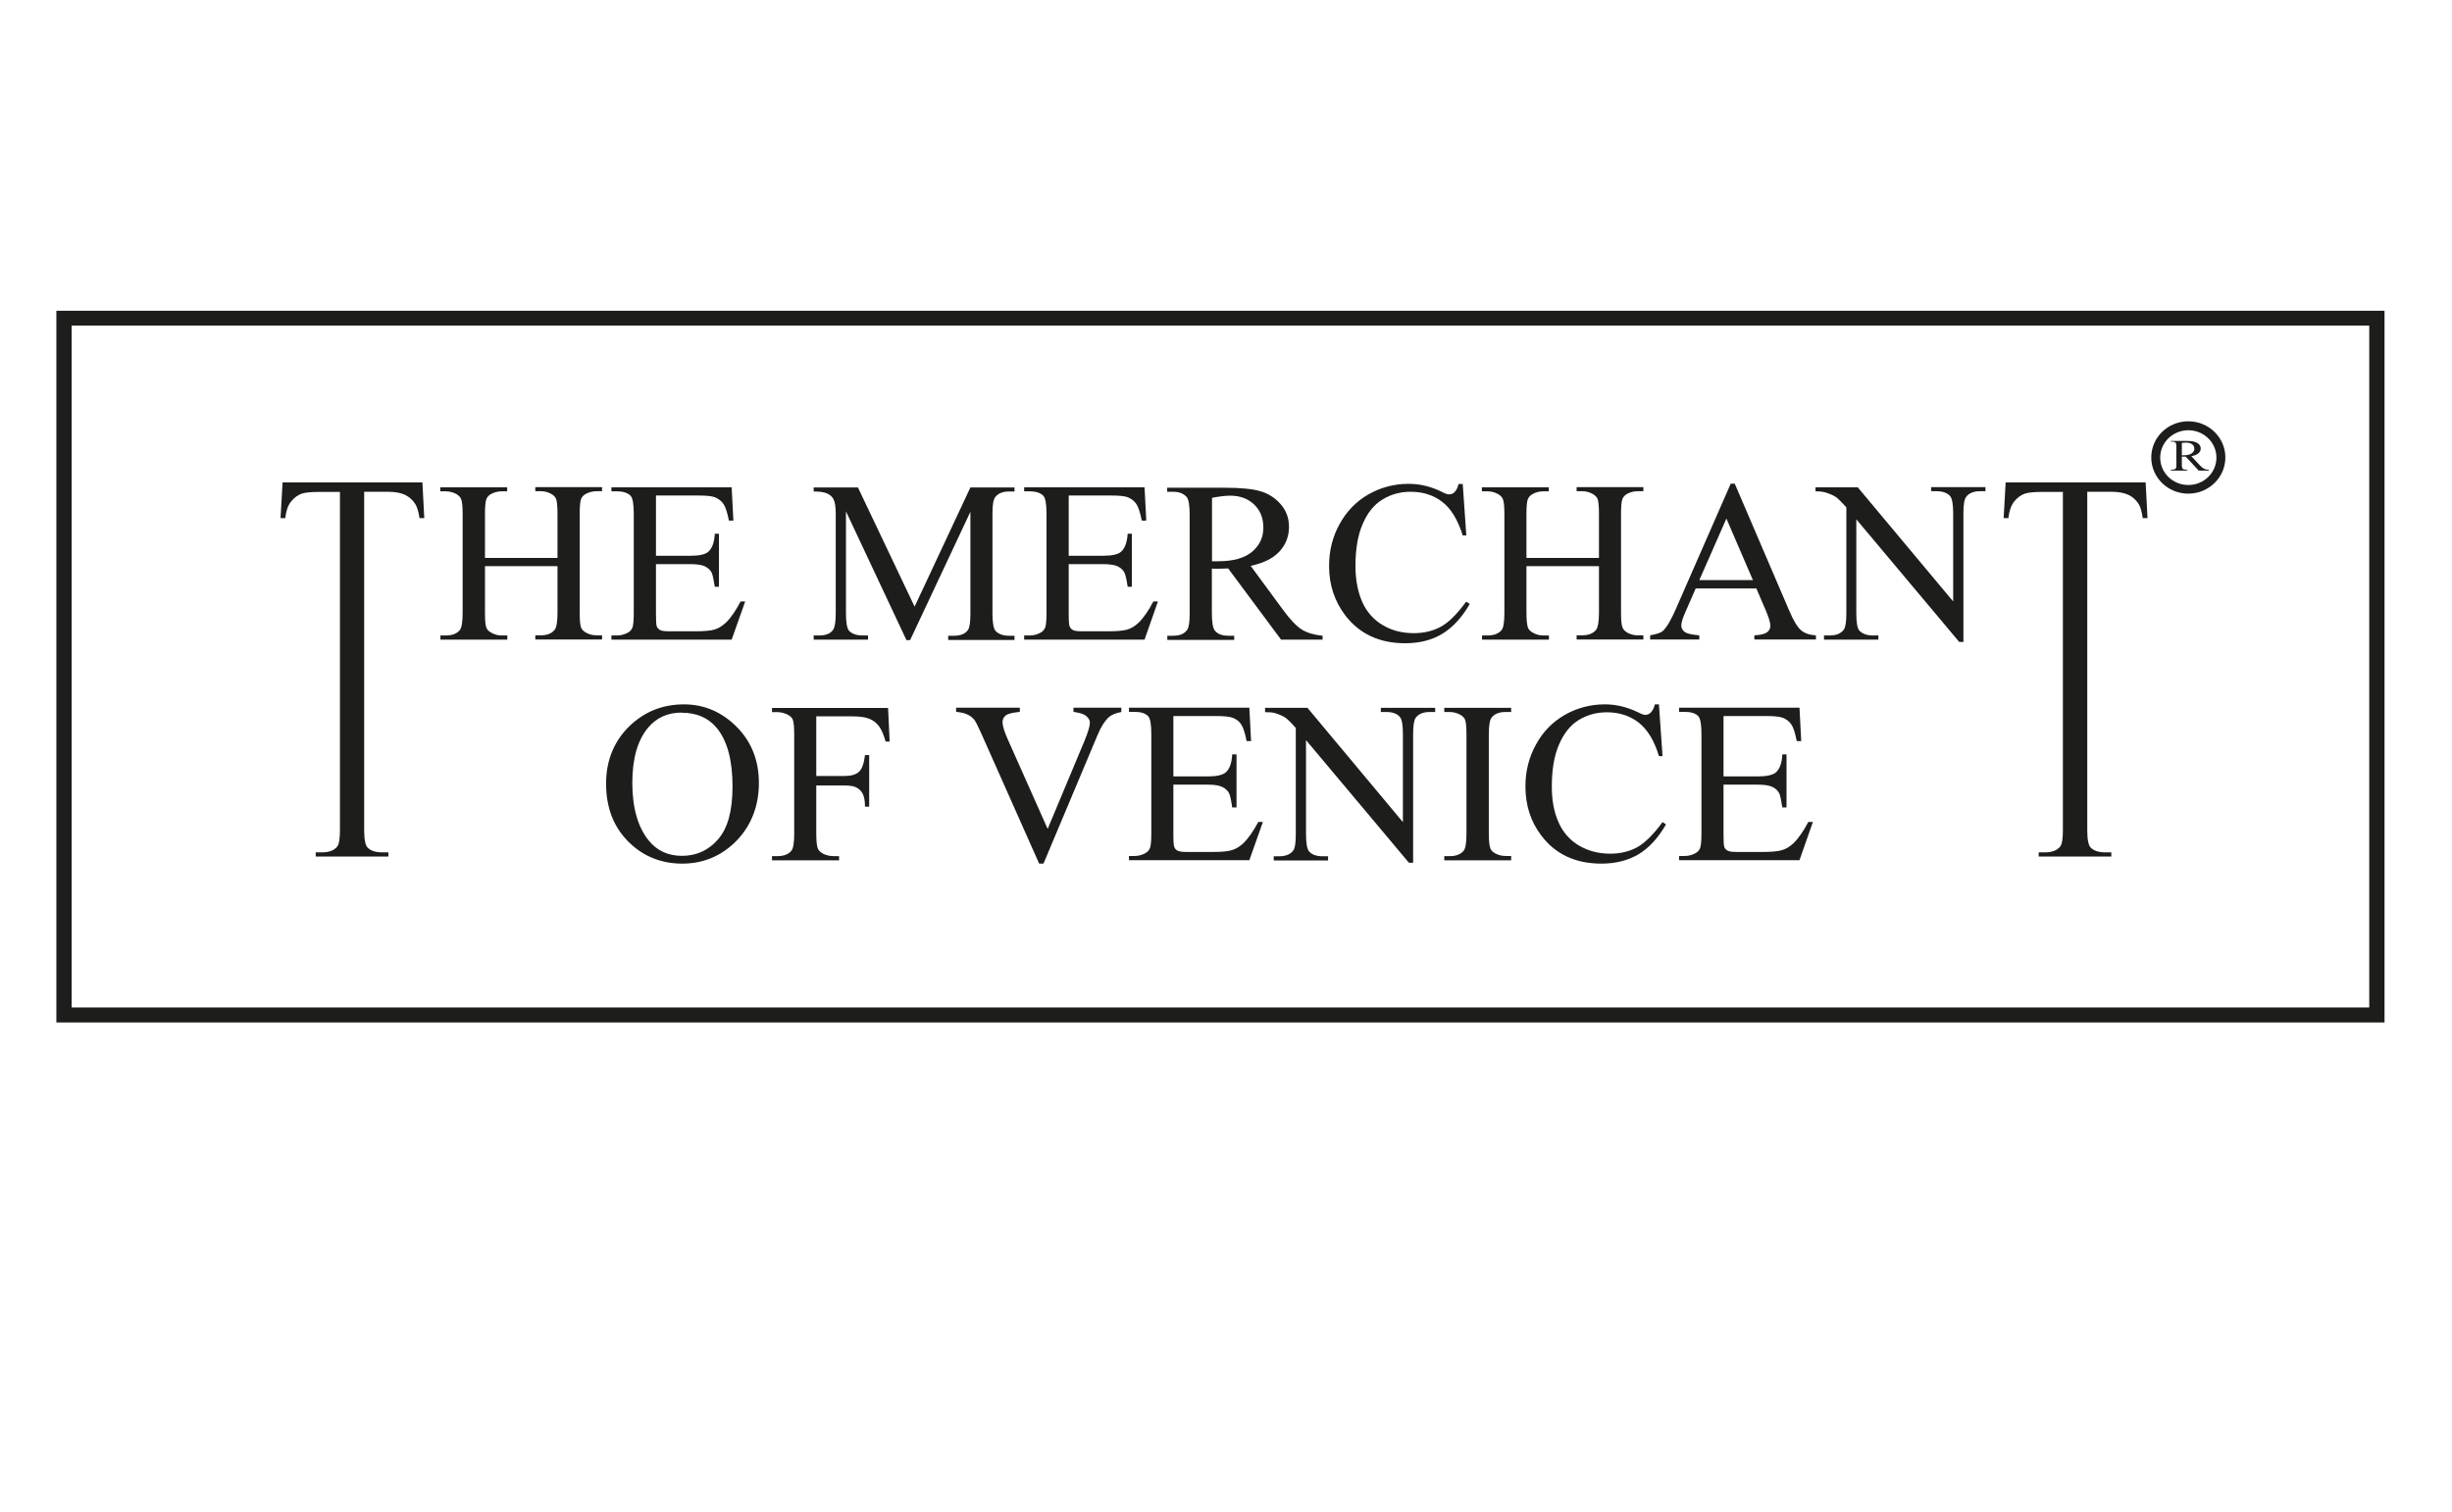 <?xml version="1.0" encoding="UTF-8"?>
<svg id="Lager_1" xmlns="http://www.w3.org/2000/svg" version="1.1" xmlns:xlink="http://www.w3.org/1999/xlink" viewBox="0 0 170.08 104.88">
  <!-- Generator: Adobe Illustrator 29.5.1, SVG Export Plug-In . SVG Version: 2.1.0 Build 141)  -->
  <defs>
    <style>
      .st0 {
        fill: #1d1d1b;
      }

      .st1 {
        fill: none;
      }

      .st2 {
        clip-path: url(#clippath);
      }
    </style>
    <clipPath id="clippath">
      <rect class="st1" x="3.91" y="21.56" width="161.49" height="49.38"/>
    </clipPath>
  </defs>
  <path class="st0" d="M4.97,22.59h159.37v47.31H4.97V22.59ZM3.91,70.94h161.49V21.56H3.91v49.38Z"/>
  <g class="st2">
    <path class="st0" d="M47.29,49.44c-.97,0-1.75.35-2.34,1.05-.73.88-1.09,2.15-1.09,3.84s.38,3.06,1.14,3.99c.58.71,1.35,1.06,2.3,1.06,1.02,0,1.86-.39,2.52-1.16.67-.78.99-1.99.99-3.66,0-1.81-.36-3.16-1.09-4.05-.59-.71-1.4-1.06-2.43-1.06M47.44,48.87c1.4,0,2.62.52,3.66,1.56,1.03,1.04,1.54,2.34,1.54,3.9s-.52,2.94-1.55,4c-1.04,1.06-2.3,1.59-3.77,1.59s-2.75-.52-3.76-1.55c-1.02-1.03-1.52-2.37-1.52-4.01s.59-3.05,1.76-4.11c1.02-.92,2.23-1.38,3.65-1.38"/>
    <path class="st0" d="M56.62,49.69v4.15h1.97c.45,0,.78-.1.99-.29.21-.19.35-.58.42-1.16h.29v3.58h-.29c0-.41-.06-.71-.16-.9-.1-.19-.25-.34-.43-.43-.18-.1-.46-.14-.82-.14h-1.97v3.32c0,.53.04.89.11,1.06.06.13.17.24.34.34.23.12.48.18.74.18h.39v.29h-4.65v-.29h.38c.44,0,.77-.13.97-.38.13-.17.19-.57.19-1.2v-6.83c0-.53-.03-.89-.1-1.06-.05-.13-.16-.24-.33-.33-.23-.12-.47-.19-.73-.19h-.38v-.29h8.05l.11,2.33h-.28c-.14-.5-.3-.86-.48-1.09-.18-.23-.41-.4-.68-.5-.27-.11-.68-.16-1.25-.16h-2.39Z"/>
    <path class="st0" d="M77.78,49.11v.29c-.38.07-.68.19-.87.36-.28.26-.53.65-.75,1.17l-3.78,8.99h-.3l-4.05-9.11c-.21-.47-.36-.75-.44-.86-.13-.16-.3-.29-.49-.38-.19-.09-.45-.15-.78-.18v-.29h4.42v.29c-.5.05-.83.13-.98.25-.15.12-.22.27-.22.46,0,.26.12.66.37,1.21l2.76,6.2,2.56-6.12c.25-.61.37-1.02.37-1.26,0-.15-.08-.29-.23-.43-.15-.14-.41-.23-.78-.29-.03,0-.07-.01-.13-.02v-.29h3.34Z"/>
    <path class="st0" d="M81.39,49.69v4.18h2.38c.62,0,1.03-.1,1.24-.27.28-.24.43-.66.46-1.26h.3v3.68h-.3c-.07-.51-.15-.85-.22-.99-.1-.18-.25-.33-.47-.43-.22-.11-.55-.16-1.01-.16h-2.38v3.49c0,.47.02.75.07.85.04.1.11.18.22.24.11.06.31.09.61.09h1.84c.62,0,1.06-.04,1.33-.13.28-.08.54-.25.8-.49.33-.33.67-.81,1.02-1.46h.32l-.94,2.65h-8.35v-.29h.38c.26,0,.5-.06.73-.18.17-.09.28-.21.35-.38.06-.17.09-.51.09-1.02v-6.87c0-.67-.07-1.08-.21-1.24-.19-.21-.51-.31-.96-.31h-.38v-.29h8.35l.12,2.32h-.31c-.11-.56-.23-.94-.37-1.15-.13-.21-.33-.37-.6-.47-.21-.08-.59-.12-1.13-.12h-2.97Z"/>
    <path class="st0" d="M87.75,49.11h2.94l6.62,7.93v-6.1c0-.65-.07-1.05-.22-1.21-.2-.22-.51-.33-.93-.33h-.38v-.29h3.77v.29h-.38c-.46,0-.78.14-.98.41-.11.17-.17.54-.17,1.14v8.91h-.29l-7.14-8.51v6.51c0,.65.07,1.05.22,1.22.2.22.51.33.93.33h.38v.29h-3.77v-.29h.38c.46,0,.79-.14.98-.41.12-.16.17-.54.17-1.14v-7.35c-.31-.36-.55-.59-.71-.71-.16-.11-.4-.22-.72-.32-.16-.05-.39-.07-.7-.07v-.29Z"/>
    <path class="st0" d="M104.82,59.4v.29h-4.64v-.29h.38c.45,0,.77-.13.97-.38.13-.17.19-.57.19-1.2v-6.83c0-.53-.03-.89-.1-1.06-.05-.13-.16-.24-.33-.34-.23-.12-.48-.19-.73-.19h-.38v-.29h4.64v.29h-.39c-.44,0-.76.13-.96.38-.14.17-.2.56-.2,1.2v6.83c0,.53.04.89.11,1.06.05.13.16.24.33.34.23.12.47.18.73.18h.39Z"/>
    <path class="st0" d="M115.07,48.87l.25,3.59h-.25c-.32-1.08-.8-1.85-1.41-2.33-.61-.47-1.35-.71-2.2-.71-.72,0-1.37.18-1.96.54-.57.35-1.03.92-1.36,1.7-.34.78-.5,1.75-.5,2.91,0,.96.15,1.78.47,2.49.31.7.79,1.24,1.42,1.61s1.35.56,2.16.56c.7,0,1.32-.15,1.86-.44.54-.3,1.13-.88,1.77-1.75l.24.16c-.54.94-1.18,1.63-1.9,2.07-.73.43-1.59.65-2.58.65-1.8,0-3.19-.65-4.17-1.95-.74-.97-1.1-2.1-1.1-3.41,0-1.05.24-2.02.73-2.9.48-.89,1.15-1.57,2-2.06.85-.48,1.78-.73,2.78-.73.79,0,1.56.19,2.32.56.23.12.38.17.48.17.14,0,.27-.05.37-.15.14-.14.24-.33.3-.58h.28Z"/>
    <path class="st0" d="M119.55,49.69v4.18h2.38c.62,0,1.03-.1,1.24-.27.28-.24.43-.66.46-1.26h.29v3.68h-.29c-.08-.51-.15-.85-.22-.99-.1-.18-.25-.33-.47-.43-.22-.11-.55-.16-1.01-.16h-2.38v3.49c0,.47.02.75.06.85.04.1.12.18.23.24.1.06.31.09.61.09h1.83c.61,0,1.06-.04,1.34-.13.28-.08.54-.25.8-.49.33-.33.67-.81,1.01-1.46h.32l-.93,2.65h-8.35v-.29h.38c.26,0,.5-.06.73-.18.17-.09.29-.21.35-.38.06-.17.09-.51.09-1.02v-6.87c0-.67-.07-1.08-.21-1.24-.19-.21-.51-.31-.96-.31h-.38v-.29h8.35l.12,2.32h-.31c-.11-.56-.23-.94-.37-1.15-.14-.21-.34-.37-.6-.47-.21-.08-.59-.12-1.13-.12h-2.97Z"/>
    <path class="st0" d="M33.64,38.71h5.03v-3.03c0-.54-.03-.9-.1-1.07-.05-.13-.16-.24-.33-.34-.23-.13-.47-.19-.73-.19h-.38v-.28h4.63v.28h-.38c-.25,0-.5.06-.73.18-.17.09-.29.21-.35.38-.06.17-.09.51-.09,1.03v6.82c0,.53.03.89.1,1.06.05.13.16.24.33.34.23.13.48.19.74.19h.38v.29h-4.63v-.29h.38c.44,0,.76-.13.96-.38.14-.17.2-.57.2-1.2v-3.22h-5.03v3.22c0,.53.03.89.1,1.06.05.13.16.24.34.34.23.13.47.19.72.19h.39v.29h-4.64v-.29h.38c.45,0,.77-.13.97-.38.13-.17.19-.57.19-1.2v-6.82c0-.54-.03-.9-.11-1.07-.05-.13-.16-.24-.32-.34-.24-.13-.48-.19-.74-.19h-.38v-.28h4.64v.28h-.39c-.25,0-.49.06-.72.18-.16.09-.28.21-.34.38-.06.17-.09.51-.09,1.03v3.03Z"/>
    <path class="st0" d="M45.5,34.38v4.18h2.38c.62,0,1.03-.09,1.24-.27.28-.24.43-.66.46-1.26h.29v3.68h-.29c-.08-.51-.15-.84-.22-.99-.1-.18-.25-.32-.47-.43-.22-.1-.55-.15-1.01-.15h-2.38v3.48c0,.47.02.75.06.85.04.1.12.18.22.24.11.06.31.09.61.09h1.84c.61,0,1.06-.04,1.33-.12.28-.08.54-.25.8-.49.33-.32.67-.81,1.01-1.46h.32l-.94,2.65h-8.34v-.29h.38c.25,0,.5-.06.73-.18.17-.08.29-.21.35-.37.06-.17.09-.51.09-1.02v-6.87c0-.67-.07-1.08-.21-1.24-.19-.21-.51-.32-.96-.32h-.38v-.28h8.34l.12,2.31h-.31c-.11-.55-.23-.94-.37-1.14-.13-.21-.34-.37-.6-.48-.21-.08-.58-.12-1.12-.12h-2.97Z"/>
    <path class="st0" d="M62.86,44.38l-4.18-8.9v7.06c0,.65.07,1.06.21,1.22.2.21.51.33.94.33h.38v.29h-3.77v-.29h.38c.46,0,.79-.13.97-.4.12-.17.18-.55.18-1.14v-6.91c0-.47-.05-.8-.16-1.01-.07-.15-.21-.28-.41-.38-.2-.1-.52-.15-.96-.15v-.28h3.07l3.93,8.27,3.87-8.27h3.06v.28h-.37c-.46,0-.79.14-.98.41-.12.16-.18.54-.18,1.14v6.91c0,.65.08,1.06.22,1.22.2.21.51.33.94.33h.37v.29h-4.6v-.29h.39c.46,0,.79-.13.98-.4.12-.17.17-.55.17-1.14v-7.06l-4.18,8.9h-.27Z"/>
    <path class="st0" d="M74.13,34.38v4.18h2.38c.62,0,1.03-.09,1.24-.27.28-.24.43-.66.47-1.26h.29v3.68h-.29c-.08-.51-.15-.84-.23-.99-.1-.18-.25-.32-.47-.43-.22-.1-.55-.15-1.01-.15h-2.38v3.48c0,.47.02.75.07.85.04.1.11.18.22.24.1.06.31.09.61.09h1.83c.62,0,1.06-.04,1.33-.12.28-.08.55-.25.8-.49.33-.32.67-.81,1.01-1.46h.32l-.93,2.65h-8.35v-.29h.38c.26,0,.5-.06.73-.18.17-.08.28-.21.35-.37.06-.17.09-.51.09-1.02v-6.87c0-.67-.07-1.08-.21-1.24-.19-.21-.51-.32-.96-.32h-.38v-.28h8.35l.12,2.31h-.31c-.11-.55-.24-.94-.37-1.14-.14-.21-.34-.37-.6-.48-.21-.08-.59-.12-1.13-.12h-2.97Z"/>
    <path class="st0" d="M84.06,38.94c.1,0,.18,0,.26,0,.07,0,.14,0,.19,0,1.03,0,1.81-.22,2.33-.65.52-.44.79-.99.79-1.67s-.21-1.2-.63-1.61c-.43-.41-.98-.62-1.68-.62-.31,0-.73.05-1.25.15v4.4ZM91.75,44.38h-2.89l-3.67-4.94c-.27.01-.49.02-.66.02-.07,0-.14,0-.22,0-.08,0-.16,0-.25-.01v3.08c0,.66.07,1.07.22,1.24.2.23.51.34.91.34h.42v.29h-4.64v-.29h.41c.46,0,.79-.14.98-.43.11-.16.16-.54.16-1.14v-6.83c0-.66-.07-1.08-.22-1.24-.21-.23-.52-.35-.93-.35h-.41v-.28h3.95c1.15,0,2,.08,2.54.25.55.16,1.01.47,1.39.9.38.44.57.96.57,1.57,0,.65-.22,1.22-.65,1.69-.43.48-1.11.82-2.01,1.01l2.23,3.03c.51.7.95,1.16,1.32,1.39.37.23.85.37,1.44.43v.29Z"/>
    <path class="st0" d="M101.46,33.56l.25,3.59h-.25c-.34-1.08-.8-1.85-1.41-2.32-.61-.48-1.35-.71-2.21-.71-.72,0-1.37.18-1.95.54-.58.35-1.04.92-1.37,1.7-.34.78-.5,1.75-.5,2.91,0,.96.16,1.78.47,2.49.31.7.79,1.24,1.42,1.61.63.38,1.35.56,2.16.56.7,0,1.32-.15,1.86-.44.54-.29,1.13-.87,1.77-1.75l.25.16c-.54.94-1.18,1.63-1.9,2.07-.72.44-1.59.66-2.58.66-1.79,0-3.18-.65-4.17-1.95-.73-.97-1.11-2.1-1.11-3.41,0-1.06.24-2.03.73-2.91.48-.88,1.15-1.57,2-2.06.85-.48,1.78-.73,2.78-.73.79,0,1.55.18,2.32.56.22.12.38.17.48.17.14,0,.27-.04.38-.14.14-.14.24-.34.29-.58h.28Z"/>
    <path class="st0" d="M105.88,38.71h5.03v-3.03c0-.54-.03-.9-.1-1.07-.05-.13-.17-.24-.34-.34-.23-.13-.47-.19-.73-.19h-.38v-.28h4.63v.28h-.39c-.25,0-.5.06-.73.18-.16.09-.28.21-.34.38-.06.17-.09.51-.09,1.03v6.82c0,.53.03.89.11,1.06.05.13.16.24.32.34.23.13.48.19.73.19h.39v.29h-4.63v-.29h.38c.44,0,.77-.13.97-.38.13-.17.2-.57.2-1.2v-3.22h-5.03v3.22c0,.53.04.89.11,1.06.05.13.16.24.34.34.22.13.47.19.72.19h.39v.29h-4.64v-.29h.38c.45,0,.78-.13.98-.38.13-.17.19-.57.19-1.2v-6.82c0-.54-.03-.9-.11-1.07-.05-.13-.16-.24-.33-.34-.23-.13-.48-.19-.74-.19h-.38v-.28h4.64v.28h-.39c-.25,0-.5.06-.72.18-.17.09-.28.21-.35.38-.06.17-.09.51-.09,1.03v3.03Z"/>
    <path class="st0" d="M121.59,40.25l-1.84-4.27-1.88,4.27h3.72ZM121.81,40.83h-4.19l-.73,1.67c-.18.41-.27.71-.27.91,0,.16.08.31.23.43.16.12.5.2,1.02.24v.29h-3.41v-.29c.45-.08.75-.18.88-.3.27-.25.57-.76.9-1.52l3.81-8.7h.28l3.77,8.79c.3.71.58,1.17.83,1.38.25.21.59.33,1.03.35v.29h-4.27v-.29c.43-.02.72-.09.88-.21.15-.12.23-.27.23-.44,0-.23-.11-.59-.32-1.08l-.65-1.52Z"/>
    <path class="st0" d="M125.92,33.81h2.94l6.62,7.92v-6.1c0-.65-.07-1.05-.22-1.22-.2-.21-.51-.33-.94-.33h-.37v-.28h3.77v.28h-.38c-.45,0-.78.14-.97.41-.12.16-.18.54-.18,1.14v8.91h-.29l-7.14-8.51v6.51c0,.65.07,1.06.22,1.22.2.21.51.33.93.33h.38v.29h-3.77v-.29h.38c.46,0,.79-.13.99-.4.12-.17.18-.55.18-1.14v-7.35c-.32-.35-.55-.59-.72-.71-.16-.11-.4-.22-.72-.32-.15-.05-.38-.08-.7-.08v-.28Z"/>
    <path class="st0" d="M29.3,33.47l.13,2.48h-.33c-.07-.44-.16-.75-.27-.94-.18-.3-.42-.52-.72-.67-.3-.14-.7-.22-1.18-.22h-1.67v23.47c0,.65.08,1.06.24,1.22.22.22.56.33,1.03.33h.41v.29h-5.04v-.29h.42c.5,0,.86-.14,1.07-.4.13-.17.19-.54.19-1.14v-23.47h-1.43c-.56,0-.95.04-1.19.11-.3.1-.56.29-.78.57-.22.28-.34.66-.39,1.14h-.33l.14-2.48h9.7Z"/>
    <path class="st0" d="M148.83,33.47l.13,2.48h-.33c-.07-.44-.15-.75-.26-.94-.18-.3-.42-.52-.72-.67-.3-.14-.7-.22-1.19-.22h-1.68v23.47c0,.65.08,1.06.24,1.22.22.22.56.33,1.02.33h.41v.29h-5.04v-.29h.42c.5,0,.86-.14,1.07-.4.13-.17.19-.54.19-1.14v-23.47h-1.43c-.55,0-.95.04-1.18.11-.3.1-.56.29-.78.57-.21.28-.34.66-.39,1.14h-.33l.14-2.48h9.7Z"/>
    <path class="st0" d="M151.79,29.85c-1.07,0-1.95.85-1.95,1.9s.87,1.9,1.95,1.9,1.95-.85,1.95-1.9-.88-1.9-1.95-1.9M151.79,34.25c-1.42,0-2.57-1.12-2.57-2.51s1.15-2.51,2.57-2.51,2.57,1.13,2.57,2.51-1.15,2.51-2.57,2.51"/>
    <path class="st0" d="M151.33,31.59h.11c.25,0,.45-.04.58-.13.13-.09.19-.2.19-.32s-.05-.24-.15-.31c-.1-.08-.24-.12-.41-.12-.08,0-.18,0-.31.02v.86ZM153.22,32.65h-.71l-.9-.97c-.07,0-.12,0-.16,0h-.05s-.04,0-.06,0v.6c0,.13.02.21.06.24.05.05.12.07.22.07h.1v.06h-1.14v-.06h.1c.11,0,.19-.03.24-.09.03-.03.04-.1.04-.22v-1.33c0-.13-.02-.21-.06-.24-.05-.05-.13-.07-.22-.07h-.1v-.05h.97c.28,0,.49.01.62.05.14.03.25.09.34.17.1.09.14.19.14.31,0,.13-.05.24-.16.33-.11.1-.27.16-.49.2l.55.59c.12.14.23.23.32.27.08.05.2.08.35.09v.06Z"/>
  </g>
</svg>